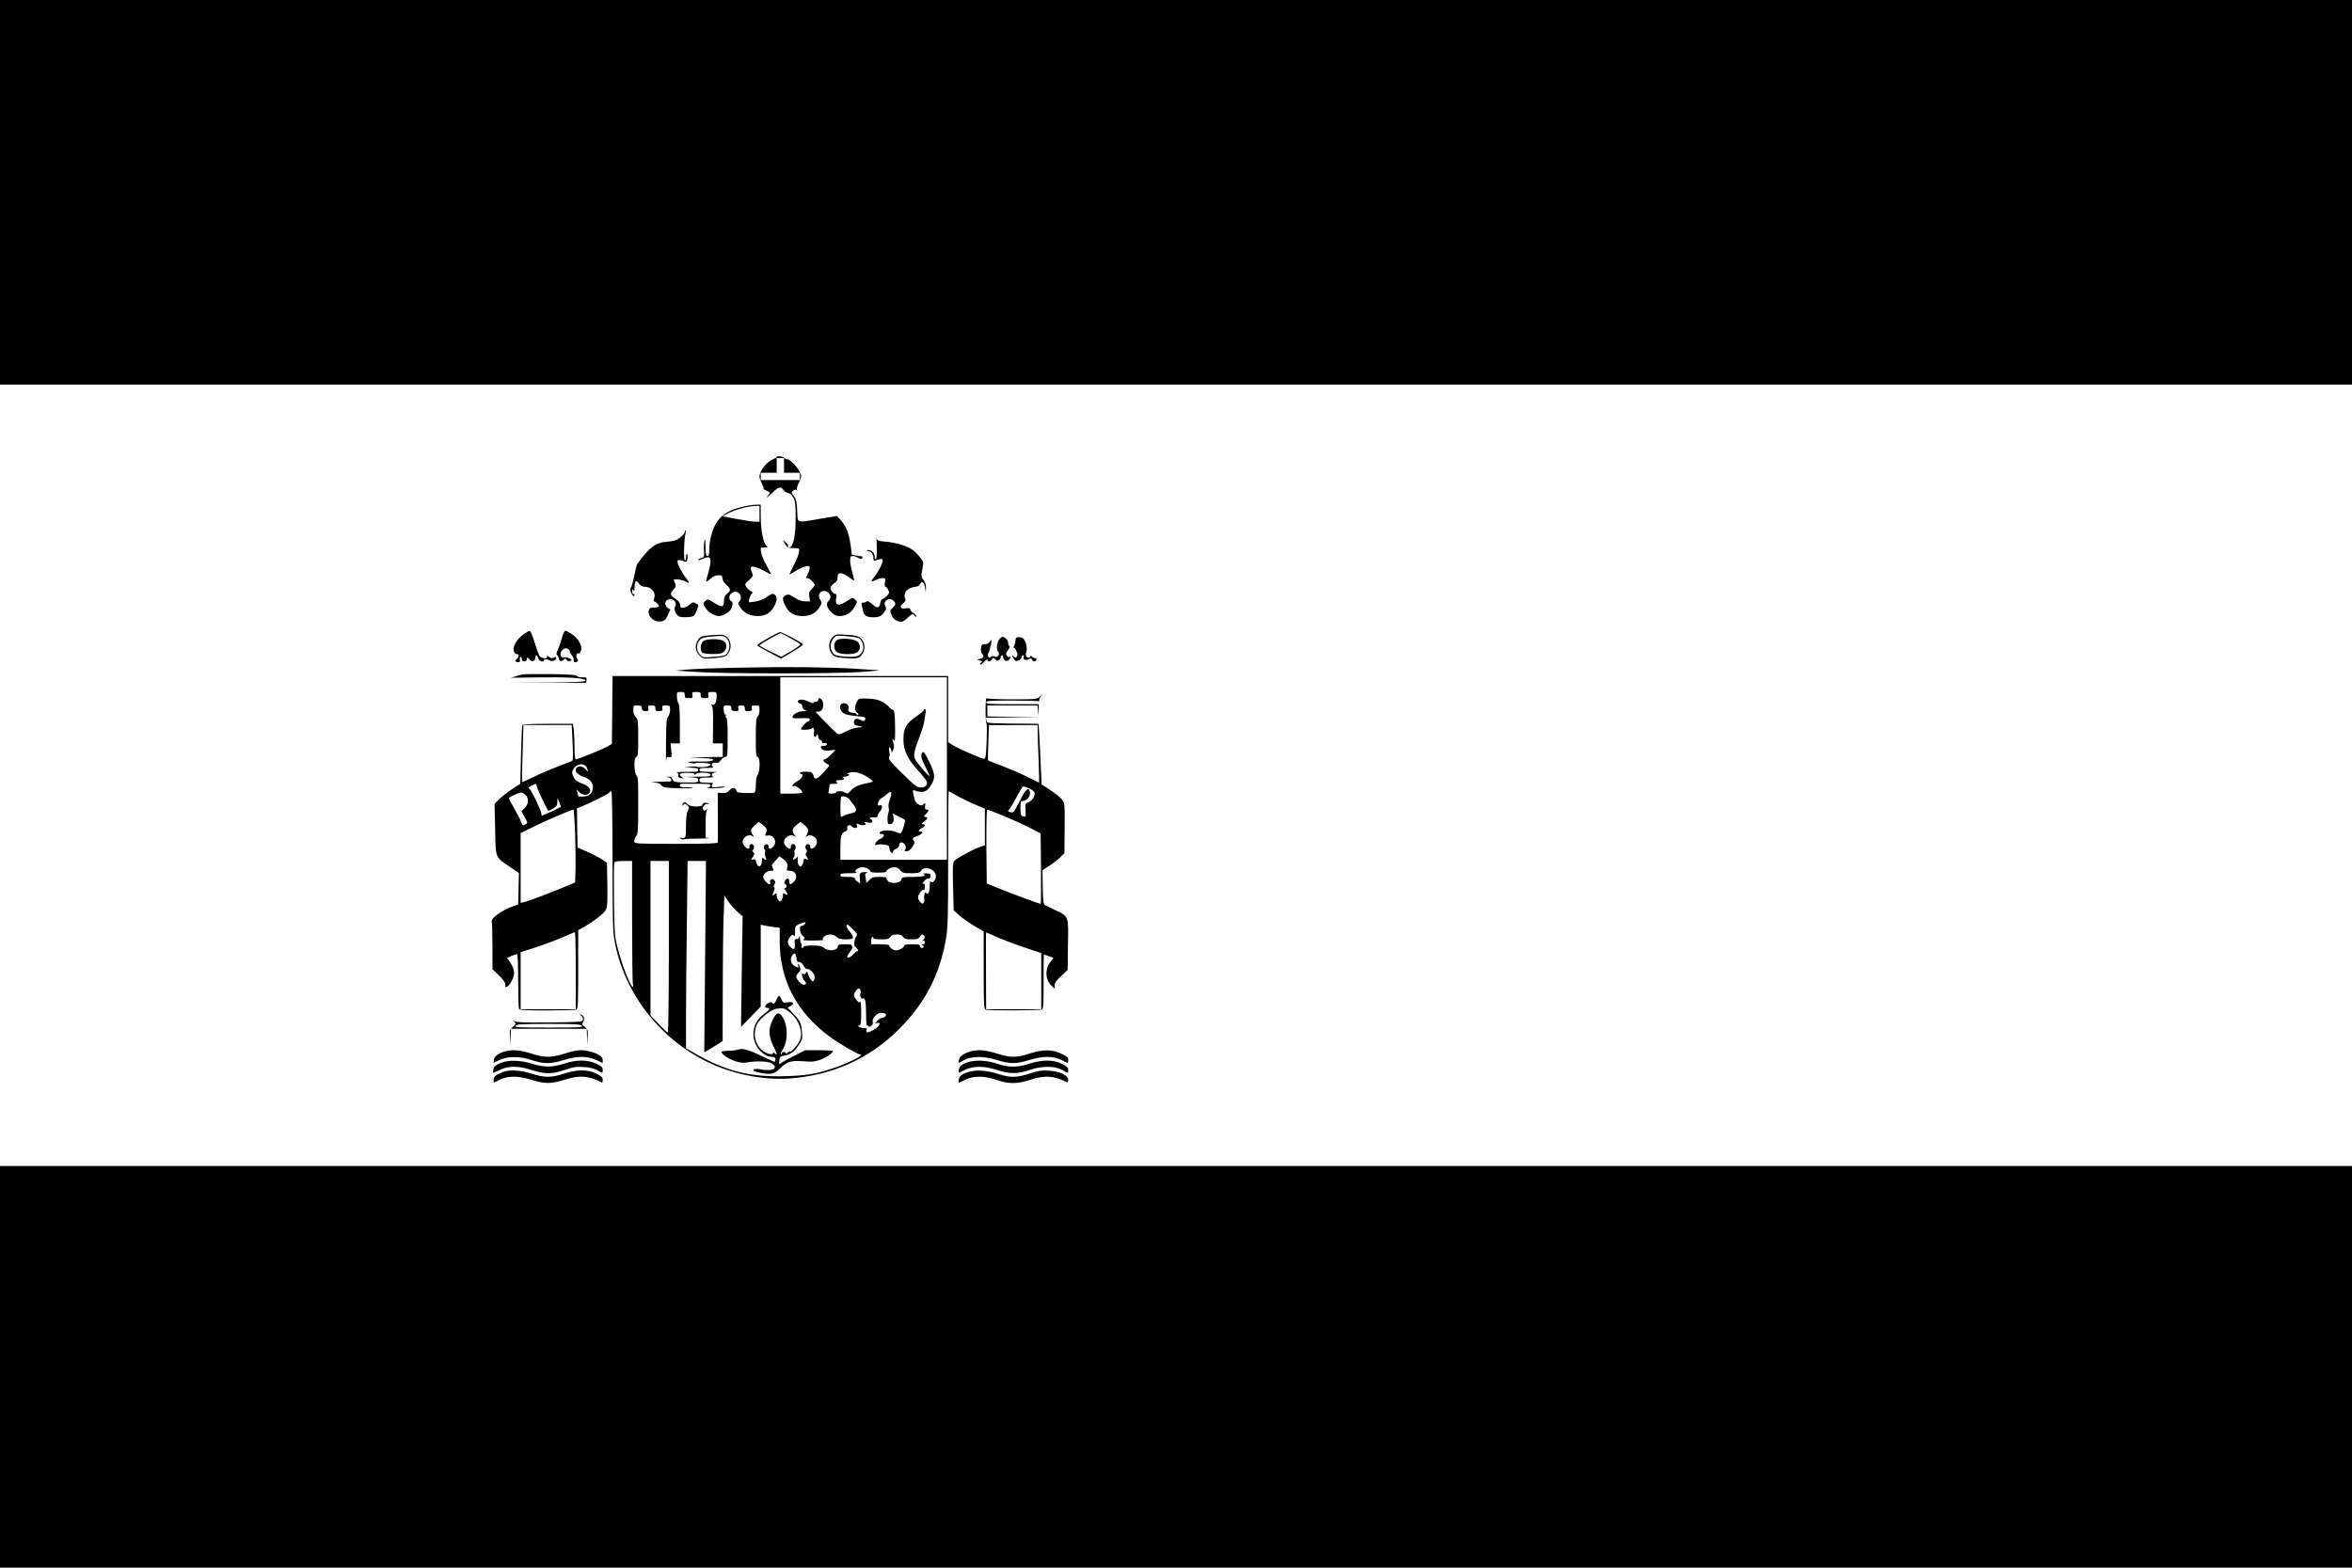 <?xml version="1.0" encoding="UTF-8" standalone="no"?> <svg xmlns="http://www.w3.org/2000/svg" version="1.0" width="1920pt" height="1280pt" viewBox="0 0 1920 1280" preserveAspectRatio="xMidYMid meet"><g transform="translate(0,1280) scale(0.1,-0.1)" fill="#000000" stroke="none"><path d="M0 11230 l0 -1570 9600 0 9600 0 0 1570 0 1570 -9600 0 -9600 0 0 -1570z"></path><path d="M6340 9069 c0 -4 -13 -12 -30 -19 -53 -22 -110 -95 -110 -142 0 -10 9 -37 20 -58 11 -22 17 -40 13 -40 -5 0 7 -8 25 -17 30 -14 31 -17 17 -33 -33 -36 -12 -25 30 16 50 50 66 54 92 22 10 -13 27 -23 37 -23 12 0 28 -14 40 -35 18 -31 21 -52 21 -170 0 -146 -20 -240 -52 -240 -8 0 -13 6 -10 13 2 6 -6 20 -20 30 l-24 18 21 -33 c18 -30 24 -33 67 -33 47 0 48 -1 46 -30 -1 -16 -20 -65 -42 -107 -22 -43 -38 -78 -36 -78 3 0 27 13 53 30 27 16 63 33 81 36 26 5 31 3 31 -12 0 -11 -7 -32 -15 -48 -18 -35 -18 -36 -2 -36 16 0 57 -41 57 -57 0 -6 -11 -21 -25 -34 -20 -20 -23 -30 -18 -61 l6 -38 -40 0 c-27 0 -55 10 -88 31 -42 27 -51 29 -72 18 -28 -15 -29 -31 -2 -85 28 -58 72 -84 141 -84 64 0 111 26 141 77 17 30 17 34 2 57 -30 45 16 91 61 61 27 -18 31 -47 9 -69 -24 -24 -18 -55 19 -92 27 -27 42 -34 72 -34 51 0 94 27 121 77 23 40 23 40 3 58 -19 17 -21 17 -57 -7 -78 -52 -109 -45 -97 20 4 19 2 32 -4 32 -17 0 -42 30 -42 50 0 10 12 26 28 37 15 10 27 24 28 31 1 6 2 21 3 32 2 30 40 25 87 -10 21 -16 42 -30 45 -30 4 0 -2 27 -12 61 -10 33 -19 78 -19 100 0 34 3 39 23 39 12 0 32 -7 43 -15 20 -14 34 -11 34 7 0 4 -3 7 -7 6 -5 -1 -24 2 -43 6 l-36 7 -11 83 c-13 93 -40 159 -83 203 l-29 30 -138 -23 c-198 -34 -180 -40 -185 64 -3 72 -8 94 -27 121 -22 31 -23 33 -5 46 14 10 21 10 27 2 6 -8 7 -6 3 6 -3 9 3 33 14 52 11 20 20 45 20 56 0 41 -81 139 -114 139 -7 0 -17 5 -24 12 -12 12 -62 18 -62 7z m60 -69 l0 -60 65 0 65 0 0 -30 0 -30 -160 0 -160 0 0 30 0 30 65 0 65 0 0 60 0 60 30 0 30 0 0 -60z"></path><path d="M6075 8665 c-121 -26 -188 -67 -231 -141 -32 -55 -54 -139 -54 -211 0 -40 -4 -53 -15 -53 -12 0 -15 16 -16 78 -1 58 -3 69 -9 45 -4 -18 -5 -55 -3 -82 3 -47 2 -51 -22 -57 -14 -3 -25 -10 -25 -15 0 -5 13 -3 30 6 16 8 38 15 50 15 27 0 27 -46 0 -131 -10 -35 -17 -65 -14 -68 2 -2 17 8 33 23 19 18 41 28 63 29 29 2 33 -1 36 -27 2 -17 16 -39 33 -53 36 -30 36 -46 4 -71 -19 -15 -25 -29 -25 -61 0 -51 -17 -53 -85 -10 -48 30 -48 30 -68 11 -20 -20 -20 -20 2 -55 22 -36 73 -67 111 -67 29 0 76 26 94 52 17 25 22 68 7 68 -5 0 -13 9 -16 21 -9 28 22 61 54 57 35 -4 52 -50 28 -76 -15 -17 -15 -20 8 -54 30 -44 79 -68 142 -68 61 0 106 27 133 79 25 49 26 80 3 96 -15 11 -24 8 -60 -17 -26 -19 -62 -34 -95 -39 -28 -5 -53 -7 -55 -6 -7 8 20 77 30 77 7 0 1 6 -12 13 -13 6 -31 22 -39 35 -14 21 -12 24 23 56 31 29 35 37 26 54 -6 12 -11 30 -11 40 0 18 4 19 35 12 19 -4 54 -20 79 -34 25 -14 47 -26 50 -26 3 0 -13 32 -35 70 -23 39 -43 88 -46 110 -6 40 -5 40 28 40 28 0 31 2 16 13 -25 18 -47 130 -47 240 l0 97 -37 -1 c-21 0 -65 -6 -98 -14z m125 -60 l0 -65 -37 1 c-21 0 -89 10 -152 22 l-114 22 55 28 c56 28 158 55 216 56 l32 1 0 -65z"></path><path d="M5590 8456 c0 -8 -17 -28 -37 -44 -31 -24 -51 -30 -107 -35 -94 -7 -145 -45 -244 -182 -4 -5 -15 -50 -25 -100 -10 -49 -23 -92 -28 -96 -6 -4 -6 -15 0 -31 10 -28 31 -46 31 -29 0 6 -4 11 -10 11 -5 0 -10 10 -10 23 0 18 2 19 10 7 7 -11 10 -4 10 27 0 51 14 62 36 28 10 -15 26 -25 41 -25 61 0 101 -47 82 -98 -5 -12 -4 -22 1 -22 11 0 40 -29 40 -41 0 -5 -17 -9 -39 -9 -31 0 -40 -4 -44 -22 -14 -51 45 -103 104 -91 25 5 35 15 51 50 l20 45 -21 15 c-41 28 -15 81 33 69 29 -7 43 -41 26 -61 -14 -16 10 -69 35 -79 26 -9 94 -7 115 4 16 9 48 89 38 94 -2 0 -12 6 -23 12 -17 10 -24 8 -45 -12 -14 -13 -37 -25 -50 -26 -21 -3 -26 2 -28 24 -2 18 -14 34 -37 48 -45 28 -48 43 -18 76 21 23 23 31 14 51 -6 13 -11 26 -11 28 0 11 67 3 90 -10 40 -23 44 -17 12 23 -35 44 -72 115 -72 138 0 16 18 15 63 -2 10 -4 16 4 19 26 3 17 1 33 -4 36 -4 3 -8 -9 -8 -26 0 -18 -4 -29 -10 -25 -10 6 -7 161 5 213 4 17 5 32 1 32 -3 0 -6 -6 -6 -14z"></path><path d="M7157 8333 c2 -56 0 -94 -7 -98 -6 -4 -10 5 -10 23 0 31 -36 59 -62 49 -7 -3 -3 -6 9 -6 24 -1 43 -28 43 -61 0 -14 5 -20 13 -17 39 14 56 17 61 8 9 -14 -27 -90 -63 -135 -17 -22 -29 -41 -27 -43 2 -3 18 3 35 11 16 9 42 16 56 16 24 0 25 -2 19 -35 -3 -20 -2 -35 3 -35 5 0 16 -11 23 -25 12 -23 11 -28 -10 -50 -13 -14 -29 -25 -36 -25 -6 0 -15 -16 -18 -35 -8 -43 -25 -44 -70 -5 -20 18 -37 26 -41 20 -3 -5 -15 -10 -26 -10 -15 0 -19 -5 -15 -17 2 -10 7 -33 11 -51 8 -39 30 -52 87 -52 47 0 65 10 91 49 12 19 13 27 4 42 -25 40 33 77 67 44 22 -22 20 -32 -7 -58 -22 -20 -23 -25 -11 -53 15 -36 30 -50 66 -59 21 -5 34 0 67 31 40 35 42 36 56 18 8 -10 15 -13 15 -7 0 7 -11 20 -25 29 -14 9 -25 22 -25 30 0 9 -10 11 -34 7 -46 -7 -58 14 -23 41 18 15 23 25 17 36 -16 30 1 71 36 86 18 8 42 14 53 14 11 0 25 9 31 21 16 30 34 18 41 -27 l6 -39 2 36 c0 24 -6 46 -20 63 -20 25 -21 31 -10 87 12 59 12 60 -19 99 -17 22 -44 49 -60 60 -44 32 -137 60 -217 67 -63 5 -72 9 -76 27 -2 12 -2 -20 0 -71z"></path><path d="M4269 7618 c-54 -43 -84 -95 -75 -131 3 -15 13 -27 21 -27 23 0 25 -16 5 -38 -17 -17 -17 -21 -4 -26 21 -8 34 1 28 18 -3 8 -1 17 5 21 7 3 11 -2 11 -14 0 -14 6 -21 20 -21 11 0 20 7 20 15 0 20 10 19 25 -2 16 -21 45 -10 45 17 0 27 18 26 22 -2 3 -23 48 -40 48 -19 0 12 27 10 48 -2 17 -11 52 1 52 19 0 11 -4 12 -18 5 -14 -7 -25 -6 -40 5 -18 12 -21 13 -16 1 7 -20 -47 -13 -62 7 -6 9 -24 59 -40 111 -15 52 -34 95 -40 95 -7 0 -31 -15 -55 -32z"></path><path d="M4586 7588 c-10 -35 -25 -78 -33 -96 -11 -23 -13 -36 -6 -40 6 -4 12 -16 14 -26 5 -25 24 -31 40 -13 12 12 15 12 25 -1 7 -10 18 -13 29 -8 17 6 16 8 -8 21 -14 7 -35 11 -45 8 -38 -9 -33 57 5 71 18 7 43 -4 43 -19 0 -7 8 -23 19 -36 10 -13 16 -29 14 -36 -6 -16 17 -27 29 -15 8 8 8 15 -1 25 -12 16 -4 50 10 41 5 -3 14 6 20 20 17 36 -18 103 -73 139 -23 15 -47 27 -53 27 -7 0 -20 -28 -29 -62z"></path><path d="M6268 7589 c-49 -28 -88 -53 -88 -57 0 -4 44 -30 98 -58 l97 -52 93 55 c51 30 90 58 87 63 -8 13 -171 100 -187 99 -7 0 -52 -23 -100 -50z m185 0 c40 -22 76 -44 80 -48 5 -5 -28 -30 -73 -56 l-82 -48 -89 44 c-49 23 -89 46 -89 50 0 8 159 98 173 99 4 0 40 -18 80 -41z"></path><path d="M5800 7613 c-73 -5 -89 -12 -105 -43 -24 -46 -19 -87 15 -121 29 -29 30 -29 112 -23 100 8 115 15 134 61 18 42 5 94 -29 118 -21 15 -32 15 -127 8z m123 -17 c30 -23 40 -69 23 -110 -16 -39 -23 -42 -134 -50 -68 -6 -74 -5 -97 18 -31 31 -33 84 -6 117 15 19 32 25 83 30 101 10 112 9 131 -5z"></path><path d="M5737 7562 c-20 -22 -22 -73 -5 -90 7 -7 42 -12 85 -12 60 0 77 4 93 20 25 25 26 62 2 83 -27 25 -153 24 -175 -1z"></path><path d="M6796 7597 c-35 -35 -36 -103 -3 -139 20 -21 35 -26 110 -31 99 -8 119 -2 143 45 20 39 12 87 -20 117 -19 18 -39 23 -114 28 -87 6 -91 5 -116 -20z m215 -7 c25 -14 44 -67 33 -97 -18 -50 -49 -62 -143 -54 -70 5 -86 10 -102 30 -25 31 -24 82 3 116 21 27 22 27 107 21 46 -4 92 -11 102 -16z"></path><path d="M6831 7573 c-29 -20 -28 -77 1 -97 33 -24 150 -22 171 2 22 24 21 55 0 80 -24 27 -141 37 -172 15z"></path><path d="M8160 7585 c-21 -25 -29 -89 -13 -103 20 -20 -2 -56 -26 -43 -12 7 -22 6 -29 -1 -19 -19 -37 5 -23 31 7 11 15 42 20 68 8 45 8 47 -6 26 -10 -15 -26 -23 -43 -23 -24 0 -28 -5 -32 -33 -2 -20 2 -39 10 -46 18 -17 10 -34 -19 -41 l-24 -6 25 -7 c20 -6 22 -9 10 -16 -8 -6 -11 -13 -8 -17 4 -3 18 7 32 22 14 16 26 23 26 17 0 -19 27 -16 38 4 9 16 11 15 27 -1 13 -13 20 -14 31 -5 8 6 14 18 14 25 0 8 5 14 10 14 6 0 10 -9 10 -19 0 -23 28 -35 46 -20 15 13 19 34 5 25 -5 -3 -14 1 -21 10 -11 12 -9 20 8 44 13 17 18 31 12 35 -6 3 -10 15 -10 25 0 21 -25 50 -44 50 -8 0 -19 -7 -26 -15z"></path><path d="M8290 7573 c0 -13 -5 -33 -10 -44 -6 -11 -7 -19 -2 -19 6 0 12 -8 16 -17 3 -10 8 -22 11 -28 3 -5 1 -16 -4 -24 -8 -13 -12 -13 -27 0 -16 13 -16 12 -6 -8 7 -12 16 -25 22 -28 14 -9 50 13 50 30 0 8 5 15 11 15 6 0 8 -7 5 -15 -8 -21 21 -31 44 -17 14 9 19 8 24 -3 7 -20 36 -19 36 2 0 9 -3 13 -7 10 -3 -4 -15 0 -25 10 -11 9 -18 11 -18 5 0 -18 -27 -14 -34 4 -3 9 -3 21 1 27 10 17 4 65 -12 97 -12 22 -22 28 -45 28 -25 -1 -30 -5 -30 -25z"></path><path d="M6060 7349 c-184 -3 -382 -10 -440 -15 l-105 -9 160 -11 c219 -16 1162 -16 1370 0 88 7 144 14 124 15 -20 0 -105 5 -190 11 -223 13 -536 17 -919 9z"></path><path d="M4270 7294 c-19 -3 -44 -9 -55 -14 -11 -5 -31 -11 -45 -12 -14 -2 75 -2 196 1 265 4 414 -4 414 -25 0 -11 -53 -14 -312 -17 l-313 -2 315 0 315 0 3 23 c3 20 -1 22 -36 22 -22 0 -42 5 -44 12 -3 8 -61 12 -204 14 -109 1 -215 0 -234 -2z"></path><path d="M4998 7003 l-3 -277 -40 -23 c-43 -24 -239 -103 -255 -103 -6 0 -10 38 -10 93 0 50 -3 116 -6 145 l-7 52 -203 0 c-131 0 -205 -4 -209 -10 -4 -6 -9 -116 -12 -245 l-6 -235 -64 -41 c-34 -23 -82 -59 -104 -81 l-42 -41 5 -208 c5 -242 -2 -224 123 -309 l71 -48 -3 -128 -3 -129 -33 -11 c-99 -35 -194 -102 -183 -130 3 -9 6 -99 6 -202 l0 -186 43 -40 c49 -46 71 -81 61 -97 -4 -7 1 -10 12 -7 9 1 28 23 41 48 29 54 26 95 -12 151 l-25 39 36 15 c20 8 40 15 45 15 5 0 9 -96 9 -214 0 -118 3 -221 6 -230 5 -14 35 -16 229 -16 123 0 230 3 239 6 14 5 16 44 16 328 l0 321 43 24 c82 46 167 112 182 141 13 24 15 64 13 207 l-3 177 -40 28 c-22 15 -76 44 -120 63 l-80 34 -3 161 -2 160 42 17 c75 30 215 101 222 112 4 6 11 11 17 11 5 0 9 -218 9 -564 0 -454 3 -580 15 -649 74 -424 363 -804 758 -997 203 -99 451 -150 665 -136 352 23 660 161 903 405 209 209 330 443 380 729 17 104 19 164 19 663 0 302 2 549 4 549 3 0 31 -15 63 -34 32 -19 97 -51 146 -72 l87 -37 0 -149 0 -149 -32 -11 c-71 -25 -209 -101 -221 -121 -9 -16 -11 -71 -7 -211 l5 -188 46 -42 c25 -22 80 -61 122 -86 l77 -45 0 -316 c0 -280 2 -318 16 -323 23 -9 447 -7 461 2 10 6 13 62 12 226 -1 119 1 219 2 221 2 1 21 -4 41 -12 l38 -15 -26 -33 c-46 -61 -41 -146 11 -195 l25 -23 0 28 c0 21 13 40 53 76 l52 49 3 206 c4 240 8 230 -106 284 -37 17 -74 35 -82 39 -12 7 -16 36 -18 147 l-2 139 57 37 c32 20 73 52 90 70 l32 33 2 204 c1 204 1 204 -24 235 -13 17 -56 51 -94 76 l-70 45 -7 150 c-3 83 -9 194 -12 247 l-6 98 -212 2 c-210 3 -211 3 -214 26 l-3 22 218 2 218 3 -212 2 -213 3 0 45 0 45 204 0 205 0 4 -42 4 -43 1 48 2 47 -215 0 c-184 0 -215 2 -215 15 0 13 30 15 214 15 118 0 216 -3 219 -7 2 -5 2 -2 0 6 -2 8 4 23 14 35 16 19 15 19 -8 -1 -24 -22 -32 -23 -225 -23 -113 0 -204 4 -210 9 -11 12 -12 -188 -1 -206 4 -6 4 -75 1 -153 -7 -136 -8 -140 -28 -134 -49 14 -214 87 -248 110 l-38 24 0 270 0 270 -1370 0 -1370 0 -2 -277z m2732 -478 l0 -745 -435 0 -435 0 0 98 c1 99 8 122 44 135 10 4 16 13 13 21 -9 23 18 39 33 21 7 -8 21 -15 32 -15 15 0 18 5 13 20 -6 18 -4 19 19 9 31 -14 69 -4 46 12 -11 8 -5 9 23 4 29 -5 37 -3 37 10 0 8 -4 15 -10 15 -5 0 -10 4 -10 9 0 5 15 8 33 7 22 -1 32 3 32 14 0 8 8 24 18 34 24 27 23 59 -2 51 -15 -5 -18 -1 -13 20 2 14 14 31 26 37 11 6 33 22 47 35 36 33 45 15 24 -42 -10 -26 -15 -55 -11 -70 4 -14 3 -31 -1 -38 -4 -7 -8 -31 -8 -54 0 -33 4 -43 16 -43 26 0 40 24 33 58 l-6 30 48 -24 c26 -13 49 -26 51 -28 6 -6 -17 -89 -29 -103 -8 -10 -16 -9 -39 2 -43 23 -139 18 -139 -6 0 -5 9 -9 20 -9 26 0 15 -29 -16 -40 -12 -5 -28 -19 -35 -31 -10 -20 -9 -21 12 -16 13 4 41 4 62 0 30 -4 37 -10 37 -28 0 -12 7 -28 15 -35 12 -10 15 -9 15 4 0 9 11 21 25 26 15 6 25 17 25 29 0 29 33 31 48 2 9 -18 9 -27 1 -37 -9 -11 -7 -14 7 -14 24 0 35 9 57 43 15 23 16 31 6 43 -14 17 -8 26 34 40 33 11 49 34 23 34 -24 0 -19 15 9 28 29 13 33 32 8 32 -14 1 -12 5 10 21 31 23 35 39 10 39 -14 0 -13 3 5 23 26 28 28 37 6 37 -12 0 -15 7 -12 25 6 27 -1 32 -19 14 -17 -17 -61 14 -68 46 -3 14 -7 37 -11 51 -4 22 -2 25 13 20 67 -26 104 -12 140 54 29 56 26 82 -26 190 -29 58 -41 76 -50 67 -19 -19 -12 -51 25 -121 19 -37 34 -70 32 -72 -6 -5 -102 106 -117 135 -17 30 -8 74 34 181 18 47 36 103 39 125 2 22 8 55 12 73 4 21 2 32 -5 32 -6 0 -11 -4 -11 -10 0 -5 -27 -27 -59 -49 -83 -56 -106 -98 -106 -186 0 -91 31 -158 115 -251 35 -38 67 -79 73 -91 14 -31 -6 -53 -48 -53 -28 0 -49 16 -149 115 -95 92 -116 117 -108 131 5 9 6 32 2 50 -9 38 4 47 14 12 l7 -23 11 23 c8 16 8 32 0 60 -10 32 -9 35 3 19 12 -16 13 -1 12 112 -1 85 -6 131 -13 131 -5 0 -23 13 -39 30 -44 45 -91 64 -173 66 -70 2 -73 2 -87 -26 -20 -39 -19 -77 2 -89 10 -5 14 -13 9 -18 -5 -4 -11 -2 -13 5 -3 6 -14 12 -26 12 -32 0 -49 14 -41 33 14 37 -45 65 -64 30 -13 -23 4 -58 36 -73 15 -6 57 -14 94 -17 72 -6 82 -11 68 -32 -6 -11 -13 -11 -38 2 -22 10 -33 12 -41 4 -19 -19 -12 -46 12 -51 12 -3 31 -7 42 -9 11 -3 1 -5 -23 -6 -26 -1 -66 -13 -103 -32 -59 -29 -62 -30 -82 -13 -23 19 -167 166 -167 171 0 2 8 3 18 3 27 0 42 20 42 55 0 30 -15 55 -32 55 -4 0 -8 -7 -8 -15 0 -8 -9 -15 -20 -15 -11 0 -20 -4 -20 -9 0 -5 -18 0 -41 11 -42 20 -80 21 -86 2 -2 -6 5 -14 17 -17 12 -3 20 -13 20 -26 0 -13 9 -25 23 -30 18 -7 16 -9 -14 -8 -40 1 -89 -25 -89 -47 0 -11 15 -13 70 -10 56 2 70 0 70 -11 0 -8 -5 -15 -11 -15 -15 0 -69 -59 -59 -65 12 -8 80 -2 86 7 11 18 25 -5 19 -32 -7 -32 11 -51 22 -23 6 15 9 12 13 -12 3 -16 11 -29 18 -27 7 1 12 -5 12 -14 0 -11 6 -15 20 -11 13 3 20 0 20 -9 0 -8 -10 -14 -25 -14 -28 0 -32 -12 -10 -30 10 -8 32 -11 61 -7 l46 5 -38 -39 c-21 -22 -44 -39 -52 -39 -20 0 -9 -23 16 -35 12 -5 22 -12 22 -15 0 -3 -22 -30 -49 -59 -49 -53 -73 -61 -80 -25 -2 10 -8 22 -15 26 -17 11 -96 9 -96 -2 0 -5 5 -10 10 -10 25 0 7 -38 -27 -56 -36 -19 -62 -53 -31 -41 15 5 68 -36 68 -53 0 -6 -39 -10 -90 -10 l-90 0 0 475 0 475 680 0 680 0 0 -745z m-2140 600 c0 -22 4 -25 34 -25 30 0 33 2 28 25 -4 23 -1 25 32 25 32 0 36 -3 36 -25 0 -22 4 -25 34 -25 30 0 33 2 28 25 -4 23 -1 25 32 25 35 0 36 -1 36 -36 0 -47 -15 -75 -38 -68 -13 5 -14 4 -4 -4 11 -7 14 -44 13 -161 l-2 -151 41 0 40 0 0 -55 0 -55 -137 -2 -138 -2 104 -5 c88 -5 102 -8 88 -19 -11 -9 -42 -12 -106 -10 -88 3 -123 -5 -61 -14 17 -3 30 -2 30 1 0 3 27 4 60 3 41 -3 60 -8 60 -17 0 -14 -90 -25 -113 -15 -7 3 -32 3 -57 -1 l-45 -6 58 -1 c43 -2 57 -6 57 -17 0 -8 -6 -15 -12 -16 -7 0 -51 -1 -98 -1 -47 -1 -77 -3 -67 -5 12 -3 17 -11 14 -23 -3 -13 2 -19 21 -23 24 -5 25 -4 9 8 -33 24 -19 35 43 35 41 0 60 -4 61 -12 0 -10 2 -10 6 0 7 19 123 17 123 -3 0 -11 -12 -15 -47 -16 -27 0 -73 -1 -103 -1 l-55 -1 53 -4 c44 -3 52 -7 52 -23 0 -18 -7 -20 -93 -19 -99 1 -110 4 -120 32 -4 10 -16 16 -29 16 l-23 -2 23 -4 c23 -5 31 -32 10 -34 -7 0 -51 -1 -98 -2 -51 0 -66 -2 -36 -4 34 -3 54 -11 65 -25 15 -18 31 -21 141 -24 68 -2 121 -1 117 2 -3 3 -28 6 -56 6 -38 -1 -51 3 -51 14 0 8 5 14 10 15 6 0 42 0 80 0 154 0 160 -1 160 -15 0 -8 -12 -17 -27 -19 -16 -2 9 -3 54 -3 46 1 86 6 90 10 5 4 -18 5 -49 1 -49 -6 -58 -5 -58 8 0 8 6 18 13 20 6 3 -16 6 -50 6 -56 1 -63 3 -63 21 0 18 7 20 63 21 34 0 56 3 50 6 -23 9 -14 32 15 36 27 4 27 4 -3 4 -120 2 -125 3 -125 18 0 12 14 15 63 15 40 0 57 3 48 9 -23 14 -6 39 22 34 19 -4 29 1 42 21 10 14 26 26 36 26 18 0 19 10 19 160 0 110 -3 160 -11 160 -6 0 -8 7 -5 16 3 8 2 13 -3 10 -5 -3 -11 12 -13 34 -3 39 -3 40 29 40 28 0 33 -4 33 -22 0 -19 6 -23 31 -24 27 -1 30 2 26 22 -4 21 0 24 24 24 24 0 29 -4 29 -24 0 -20 5 -23 31 -22 26 1 30 4 26 23 -4 20 0 23 29 23 33 0 34 -1 34 -39 0 -22 -6 -44 -15 -51 -12 -10 -15 -42 -15 -171 0 -135 2 -159 15 -159 21 0 21 -118 0 -146 -9 -12 -14 -42 -15 -80 0 -40 -4 -63 -12 -66 -7 -3 -42 -4 -78 -3 -50 2 -66 6 -68 18 -6 28 -35 30 -57 4 -15 -18 -29 -23 -58 -22 l-38 2 1 -196 c0 -108 1 -202 0 -208 0 -10 -75 -13 -339 -13 -315 0 -340 1 -343 18 -2 9 4 28 14 42 16 22 18 51 18 254 1 193 -1 231 -14 245 -22 25 -23 151 -1 151 13 0 15 24 15 153 0 141 -2 155 -20 172 -13 12 -20 31 -20 57 0 37 1 38 35 38 30 0 35 -3 35 -23 0 -17 6 -22 28 -23 25 -1 28 2 24 22 -4 21 -1 24 27 24 26 0 31 -4 31 -24 0 -20 5 -23 31 -22 26 1 30 4 26 23 -4 20 0 23 29 23 32 0 34 -2 34 -37 0 -20 -7 -44 -16 -54 -13 -14 -16 -50 -17 -206 -1 -103 -1 -173 1 -154 3 28 7 32 25 29 21 -4 22 -2 17 54 l-6 58 38 0 38 0 0 158 c0 105 -4 162 -11 169 -7 7 -12 30 -13 52 -1 40 0 41 32 41 27 0 32 -3 32 -25z m-916 -386 c4 -78 4 -145 -1 -149 -4 -4 -55 -25 -113 -46 -58 -22 -148 -60 -200 -86 -52 -25 -96 -45 -98 -43 -2 1 0 107 4 234 l7 231 197 0 197 0 7 -141z m3797 74 c1 -38 4 -143 8 -236 3 -92 5 -167 3 -167 -1 0 -44 21 -94 46 -51 26 -144 66 -206 90 -63 23 -115 44 -117 46 -1 2 0 67 3 146 l5 142 198 0 199 0 1 -67z m-3680 -281 c12 -32 11 -40 -4 -21 -20 26 -50 38 -69 28 -40 -21 -12 -66 52 -84 41 -12 70 -45 70 -81 0 -48 -28 -75 -78 -78 -23 -1 -42 0 -42 3 0 3 -3 17 -7 31 l-6 25 22 -22 c25 -26 63 -30 81 -8 22 27 -2 58 -59 78 -36 13 -55 26 -66 47 -20 39 -19 52 6 84 28 35 86 34 100 -2z m2285 -73 c29 -18 51 -36 48 -40 -2 -4 -23 -10 -47 -14 -63 -11 -109 -32 -134 -63 -20 -23 -25 -25 -43 -14 -24 15 -66 16 -75 2 -3 -5 -20 -10 -37 -10 -23 0 -29 4 -24 16 3 9 6 27 6 40 0 21 5 24 36 24 31 0 35 2 24 15 -11 13 -7 15 24 15 35 0 49 13 24 23 -7 3 2 6 20 6 30 1 47 20 20 22 -7 1 -2 5 12 9 40 14 89 3 146 -31z m-2696 -73 c0 -19 90 -206 98 -206 4 0 22 9 40 20 25 16 32 26 32 52 l1 33 14 -34 c8 -18 15 -35 15 -37 0 -4 -148 -74 -156 -74 -2 0 -4 6 -4 14 0 23 -79 190 -96 203 -14 10 -12 14 13 27 35 19 43 20 43 2z m4019 -22 c22 -9 43 -25 46 -35 8 -26 -19 -67 -51 -80 -24 -9 -26 -13 -22 -64 3 -56 1 -59 -26 -49 -12 5 -16 21 -16 65 0 52 2 59 20 59 30 0 62 37 58 68 -6 55 -32 35 -83 -67 -42 -84 -53 -99 -70 -94 -27 7 -32 13 -19 21 6 4 33 49 60 99 27 51 52 93 56 93 4 0 26 -7 47 -16z m-4109 -54 c29 -29 26 -75 -7 -108 l-26 -26 26 -48 c27 -47 27 -47 6 -59 -24 -12 -22 -14 -38 28 -7 18 -33 67 -57 109 -24 43 -43 78 -41 79 14 12 86 44 100 45 9 0 26 -9 37 -20z m2645 -37 c6 -9 20 -29 33 -44 32 -39 25 -62 -18 -69 -19 -4 -45 -12 -57 -18 -12 -7 -24 -12 -27 -12 -9 0 -7 155 1 164 11 11 57 -3 68 -21z m-2240 -285 c3 -112 5 -246 3 -298 l-3 -95 -85 -36 c-102 -43 -294 -116 -332 -125 l-28 -6 0 285 0 285 108 53 c97 48 307 138 323 139 4 0 10 -91 14 -202z m3506 147 c74 -31 170 -75 214 -98 l80 -42 3 -287 c1 -159 0 -288 -2 -288 -11 0 -215 75 -321 118 l-120 48 -3 302 c-1 173 2 302 7 302 5 0 69 -25 142 -55z m-1944 -102 c3 -8 1 -25 -5 -37 -9 -21 -8 -22 14 -18 50 9 82 -51 47 -90 -20 -23 -41 -23 -39 -1 2 25 -30 28 -37 3 -3 -11 -1 -23 4 -26 6 -3 7 -14 4 -24 -3 -11 -1 -28 5 -40 12 -22 1 -27 -18 -8 -9 9 -12 5 -12 -19 0 -41 -24 -62 -39 -34 -6 11 -11 26 -11 34 0 10 -7 13 -21 10 -21 -6 -21 -6 -3 21 14 23 15 29 4 36 -11 7 -11 12 -2 23 7 8 9 22 6 31 -9 23 -40 16 -36 -8 5 -27 -29 -16 -47 15 -13 24 -13 29 2 53 19 28 54 34 77 14 7 -7 6 -2 -3 12 -24 35 -21 48 14 81 l31 29 30 -21 c16 -12 32 -28 35 -36z m338 -4 c4 -12 0 -31 -10 -47 -10 -15 -12 -21 -4 -14 18 17 49 15 71 -5 22 -20 23 -51 1 -75 -20 -23 -41 -23 -39 -1 1 23 -30 29 -38 7 -3 -9 -1 -23 5 -30 8 -10 8 -18 1 -27 -9 -10 -7 -19 5 -36 15 -22 15 -23 -6 -16 -16 5 -21 2 -21 -12 0 -11 -6 -27 -13 -37 -12 -16 -14 -16 -26 -2 -7 9 -11 29 -9 46 4 27 3 29 -12 15 -24 -21 -33 -19 -20 6 7 11 9 28 6 36 -4 9 -2 21 4 28 14 17 1 47 -19 43 -9 -2 -15 -11 -15 -21 1 -9 -3 -17 -9 -17 -18 0 -47 32 -47 53 0 45 58 74 90 45 7 -7 6 -2 -3 12 -25 36 -21 55 15 84 l32 25 27 -20 c15 -11 31 -29 34 -40z m-169 -281 c3 -10 2 -27 -1 -38 -5 -17 -2 -20 24 -20 49 0 68 -53 31 -90 -26 -26 -37 -25 -36 1 1 30 -20 35 -35 8 -9 -17 -9 -24 0 -27 14 -5 15 -32 0 -32 -7 0 -5 -10 5 -25 21 -32 20 -38 -5 -25 -16 9 -20 8 -18 -2 4 -17 -10 -58 -20 -58 -15 0 -31 25 -31 49 0 19 -3 22 -12 13 -22 -22 -29 -13 -13 17 9 18 11 32 5 36 -6 4 -5 13 2 25 9 14 9 22 -1 34 -16 19 -43 3 -34 -20 3 -8 0 -14 -6 -14 -15 0 -51 41 -51 59 0 25 32 51 62 51 25 0 27 2 18 19 -14 27 -14 26 21 65 l31 35 29 -21 c16 -12 31 -30 35 -40z m-1266 -470 c0 -271 3 -504 7 -517 4 -15 2 -22 -4 -18 -20 12 -85 181 -116 297 -30 113 -30 120 -35 408 -2 161 -1 299 2 307 4 11 23 15 76 15 l70 0 0 -492z m300 -208 c0 -396 -4 -700 -9 -700 -5 0 -38 32 -75 70 l-66 70 0 630 0 630 75 0 75 0 0 -700z m296 -81 l-7 -781 48 28 c26 15 60 36 75 46 l27 19 1 412 c0 227 3 494 7 594 l6 182 27 -42 c15 -23 48 -62 74 -86 l48 -43 -7 -452 -6 -451 80 83 81 83 0 335 0 334 25 -6 c14 -3 49 -9 78 -13 l52 -6 0 -115 c1 -312 138 -574 405 -772 71 -53 232 -148 251 -148 48 0 -106 -76 -241 -119 -126 -41 -205 -53 -367 -58 -290 -9 -493 42 -745 189 l-68 39 0 253 c0 139 3 483 7 764 l6 512 75 0 75 0 -7 -781z m1332 715 c12 -8 20 -18 18 -22 -2 -4 27 -7 64 -7 37 0 66 3 64 7 -7 12 39 38 67 38 17 0 35 -9 47 -25 18 -22 27 -25 89 -25 57 0 70 3 81 20 28 46 122 12 122 -44 0 -32 -29 -63 -41 -44 -6 8 -9 -4 -9 -32 0 -52 -15 -83 -29 -62 -6 10 -10 8 -15 -11 -3 -14 -4 -31 -1 -39 3 -7 0 -20 -5 -28 -9 -13 -13 -11 -30 9 -14 16 -18 31 -14 45 8 28 35 57 45 50 5 -3 9 9 9 26 0 18 -4 29 -10 25 -16 -10 -11 4 9 26 11 12 24 18 29 15 11 -7 25 21 16 35 -3 5 -20 9 -37 8 -18 0 -26 -3 -19 -6 32 -13 -7 -23 -89 -23 -71 0 -89 -3 -89 -15 0 -35 -85 -48 -113 -17 -10 10 -14 22 -10 25 3 4 -22 7 -56 7 -55 0 -65 -3 -86 -27 -22 -25 -24 -26 -25 -8 0 11 -3 30 -6 42 -4 15 -1 22 13 26 12 3 10 5 -9 6 -46 2 -54 -6 -49 -51 l3 -42 -23 16 c-13 9 -23 21 -21 27 1 7 -20 11 -58 11 -47 0 -60 3 -60 15 0 12 15 15 73 15 49 0 67 3 57 10 -13 8 -12 11 5 24 26 20 65 20 93 0z m-518 -449 c-7 -8 -19 -15 -26 -15 -23 0 -17 -59 9 -81 19 -16 20 -20 7 -29 -11 -7 13 -10 80 -9 52 0 89 3 82 6 -10 4 -9 9 4 24 23 25 78 25 104 -1 15 -15 33 -20 74 -20 66 0 74 13 35 60 -28 33 -37 60 -21 60 4 0 25 -18 47 -40 34 -34 37 -41 24 -56 -15 -18 -21 -84 -8 -84 5 0 13 -10 20 -21 6 -12 7 -19 1 -15 -6 3 -22 -8 -36 -25 -14 -17 -33 -29 -42 -27 -13 2 -10 11 15 46 17 23 26 42 20 42 -5 0 -7 5 -4 10 4 6 -17 10 -54 10 -47 0 -61 -3 -61 -15 0 -36 -73 -46 -113 -15 -20 16 -40 20 -96 20 -41 0 -71 -4 -71 -10 0 -5 -5 -10 -11 -10 -6 0 -9 6 -6 14 3 8 3 17 -1 21 -7 7 -8 9 -12 48 -2 17 -3 18 -7 4 -2 -10 -12 -16 -21 -15 -14 3 -17 -5 -14 -39 3 -47 -8 -53 -38 -23 -25 25 -25 51 0 81 17 21 21 22 30 9 7 -11 10 -3 10 32 0 44 2 49 33 62 45 20 63 20 47 1z m-1870 -380 l0 -315 -225 0 -225 0 0 233 0 233 118 37 c64 21 162 57 217 81 55 24 103 44 108 45 4 1 7 -141 7 -314z m3649 194 l151 -51 0 -229 0 -229 -225 0 -225 0 -1 253 c-1 236 -1 370 1 374 0 1 33 -14 74 -32 41 -19 142 -58 225 -86z m-977 81 c10 -16 24 -20 68 -20 44 0 58 4 68 20 7 11 17 20 22 20 17 0 24 -31 9 -41 -10 -6 -10 -9 -1 -9 19 0 14 -30 -5 -31 -11 0 -13 -3 -5 -6 17 -7 15 -23 -3 -23 -8 0 -15 7 -15 15 0 12 -14 15 -65 15 -48 0 -65 -4 -65 -13 0 -15 -41 -37 -68 -37 -21 1 -52 23 -52 39 0 7 -25 11 -74 11 l-75 0 1 30 c1 17 5 30 10 30 4 0 8 -4 8 -10 0 -6 28 -10 63 -10 51 0 64 3 75 20 9 15 23 20 52 20 29 0 43 -5 52 -20z m-870 -175 c2 -22 8 -30 23 -30 12 0 26 -12 35 -31 9 -17 21 -29 29 -26 18 6 61 -38 61 -62 0 -39 -15 -50 -32 -24 -8 13 -19 34 -23 47 -7 22 -8 22 -17 7 -7 -13 -13 -14 -22 -6 -18 14 -8 -40 11 -58 19 -19 16 -32 -6 -32 -21 0 -61 44 -61 66 0 8 9 23 20 34 16 16 18 25 10 45 -5 14 -12 25 -14 25 -3 0 -3 -7 0 -15 7 -18 0 -19 -27 -4 -32 17 -43 57 -23 86 18 29 31 21 36 -22z m522 -261 c3 -9 4 -20 0 -25 -8 -14 6 -50 18 -43 20 13 28 -22 28 -124 0 -66 4 -101 10 -97 6 3 10 1 10 -4 0 -8 7 -7 20 1 13 9 18 19 14 35 -7 26 34 73 65 73 36 0 53 -11 40 -26 -6 -8 -19 -14 -28 -14 -9 0 -26 -11 -39 -24 -22 -24 -22 -24 -1 -19 37 10 18 -29 -26 -54 -51 -29 -69 -29 -62 -2 4 15 2 19 -9 15 -8 -3 -27 0 -42 6 -21 9 -23 12 -9 15 15 4 17 17 17 106 0 60 -4 96 -9 89 -6 -11 -13 -7 -30 14 -25 32 -26 42 -5 72 18 26 30 28 38 6z"></path><path d="M5577 6243 c-4 -3 -7 -11 -7 -17 0 -6 4 -4 10 4 7 12 12 12 29 -4 19 -17 19 -21 6 -47 -10 -19 -15 -59 -15 -124 0 -97 -1 -100 -40 -96 -13 2 -13 1 0 -8 8 -5 18 -7 23 -4 5 3 60 6 121 6 61 1 99 3 84 5 l-28 3 0 108 c0 71 4 112 13 121 10 12 9 12 -6 0 -16 -12 -20 -12 -27 0 -12 19 18 53 39 45 8 -3 12 -2 7 2 -14 14 -53 10 -52 -6 2 -22 -99 -21 -119 1 -16 19 -27 22 -38 11z"></path><path d="M6337 4634 c-15 -30 -20 -34 -32 -24 -12 10 -20 9 -40 -4 -26 -17 -26 -36 1 -36 26 0 15 -18 -31 -51 -77 -55 -105 -151 -70 -237 28 -65 86 -112 140 -112 18 0 25 -5 25 -20 0 -11 -3 -20 -7 -20 -3 0 -47 20 -97 44 -114 55 -165 70 -201 56 -14 -5 -51 -10 -81 -10 -30 0 -54 -4 -54 -9 0 -19 61 -59 114 -76 38 -12 67 -15 93 -10 67 13 168 11 196 -4 68 -36 22 -71 -71 -54 -33 7 -61 7 -66 2 -14 -13 -8 -16 59 -30 76 -15 107 -8 152 37 55 55 92 67 189 59 65 -6 93 -4 133 10 48 15 111 58 111 73 0 4 -51 7 -114 7 l-113 0 -89 -45 c-49 -24 -97 -51 -107 -59 -17 -15 -18 -13 -15 19 3 31 7 35 40 41 50 8 80 29 118 86 30 45 32 52 26 112 -6 71 -14 86 -75 149 -24 24 -41 45 -39 46 2 2 13 9 26 15 33 18 16 34 -28 27 -35 -5 -39 -4 -50 24 -7 17 -16 30 -19 30 -4 0 -15 -16 -24 -36z m94 -87 c89 -60 133 -179 93 -253 -19 -36 -74 -94 -74 -79 0 4 -10 0 -22 -11 -12 -10 -18 -13 -14 -6 5 8 0 12 -13 12 -12 0 -21 -5 -21 -12 0 -6 -3 -9 -6 -5 -3 3 3 18 13 34 50 71 46 216 -8 282 -26 32 -45 21 -76 -45 -32 -70 -28 -129 14 -214 29 -58 30 -73 5 -48 -9 9 -12 9 -12 0 0 -22 -63 -3 -96 29 -52 50 -67 127 -38 199 19 47 113 126 160 133 55 8 61 7 95 -16z"></path><path d="M4744 4508 c10 -8 17 -23 14 -34 -3 -18 -15 -19 -272 -22 -205 -2 -272 1 -285 10 -14 12 -15 11 -1 -6 13 -17 12 -20 -13 -40 -26 -21 -28 -27 -24 -87 l3 -64 2 68 2 67 310 0 310 0 2 -67 2 -68 3 64 c4 60 2 66 -23 86 -24 19 -25 23 -13 43 15 24 5 52 -22 60 -8 2 -6 -2 5 -10z m6 -83 c11 -13 -20 -15 -270 -15 -250 0 -281 2 -270 15 10 13 53 15 270 15 217 0 260 -2 270 -15z"></path><path d="M4142 4220 c-64 -13 -106 -41 -110 -72 l-3 -26 43 21 c69 34 168 35 267 2 101 -33 157 -33 260 -1 109 35 196 35 269 1 l52 -24 0 23 c0 30 -33 52 -107 71 -66 18 -103 14 -216 -21 -98 -30 -152 -30 -247 0 -93 30 -152 37 -208 26z"></path><path d="M7928 4217 c-62 -18 -94 -41 -100 -71 -6 -31 -8 -31 37 -4 61 35 165 37 270 4 109 -34 161 -34 264 -2 111 35 199 35 267 1 27 -14 50 -25 52 -25 1 0 2 11 2 26 0 21 -9 29 -57 51 -77 36 -151 36 -261 0 -102 -33 -155 -34 -253 -2 -100 31 -163 38 -221 22z"></path><path d="M4096 4124 c-50 -18 -63 -29 -69 -59 -2 -14 -3 -25 -2 -25 2 0 27 11 57 25 72 34 151 33 260 -2 107 -34 162 -34 267 1 70 24 95 28 156 24 50 -3 84 -12 110 -26 45 -27 45 -27 45 3 0 21 -9 30 -52 50 -72 34 -161 34 -265 0 -99 -31 -162 -31 -260 0 -89 28 -185 32 -247 9z"></path><path d="M7897 4126 c-48 -18 -64 -31 -70 -61 -2 -14 -3 -25 -1 -25 2 0 23 10 46 22 68 36 159 36 266 2 109 -34 166 -34 271 1 102 34 205 32 266 -3 45 -27 45 -27 45 2 0 19 -11 30 -52 50 -70 35 -158 35 -265 1 -100 -32 -169 -32 -263 0 -83 28 -181 33 -243 11z"></path><path d="M4105 4047 c-58 -23 -75 -37 -75 -63 l0 -24 43 21 c69 36 156 37 263 3 110 -35 163 -35 276 1 121 38 193 32 301 -23 4 -2 7 8 7 21 0 20 -10 30 -52 51 -70 35 -154 35 -263 0 -103 -34 -160 -34 -263 -1 -90 29 -184 35 -237 14z"></path><path d="M7896 4044 c-50 -18 -63 -29 -69 -59 -5 -30 -6 -30 46 -4 69 36 158 37 258 3 107 -36 168 -36 281 0 121 39 193 33 301 -22 4 -2 7 7 7 20 0 38 -67 70 -156 76 -60 4 -87 0 -160 -24 -109 -34 -156 -35 -262 -1 -94 30 -183 34 -246 11z"></path><path d="M0 1640 l0 -1640 9600 0 9600 0 0 1640 0 1640 -9600 0 -9600 0 0 -1640z"></path></g></svg> 
